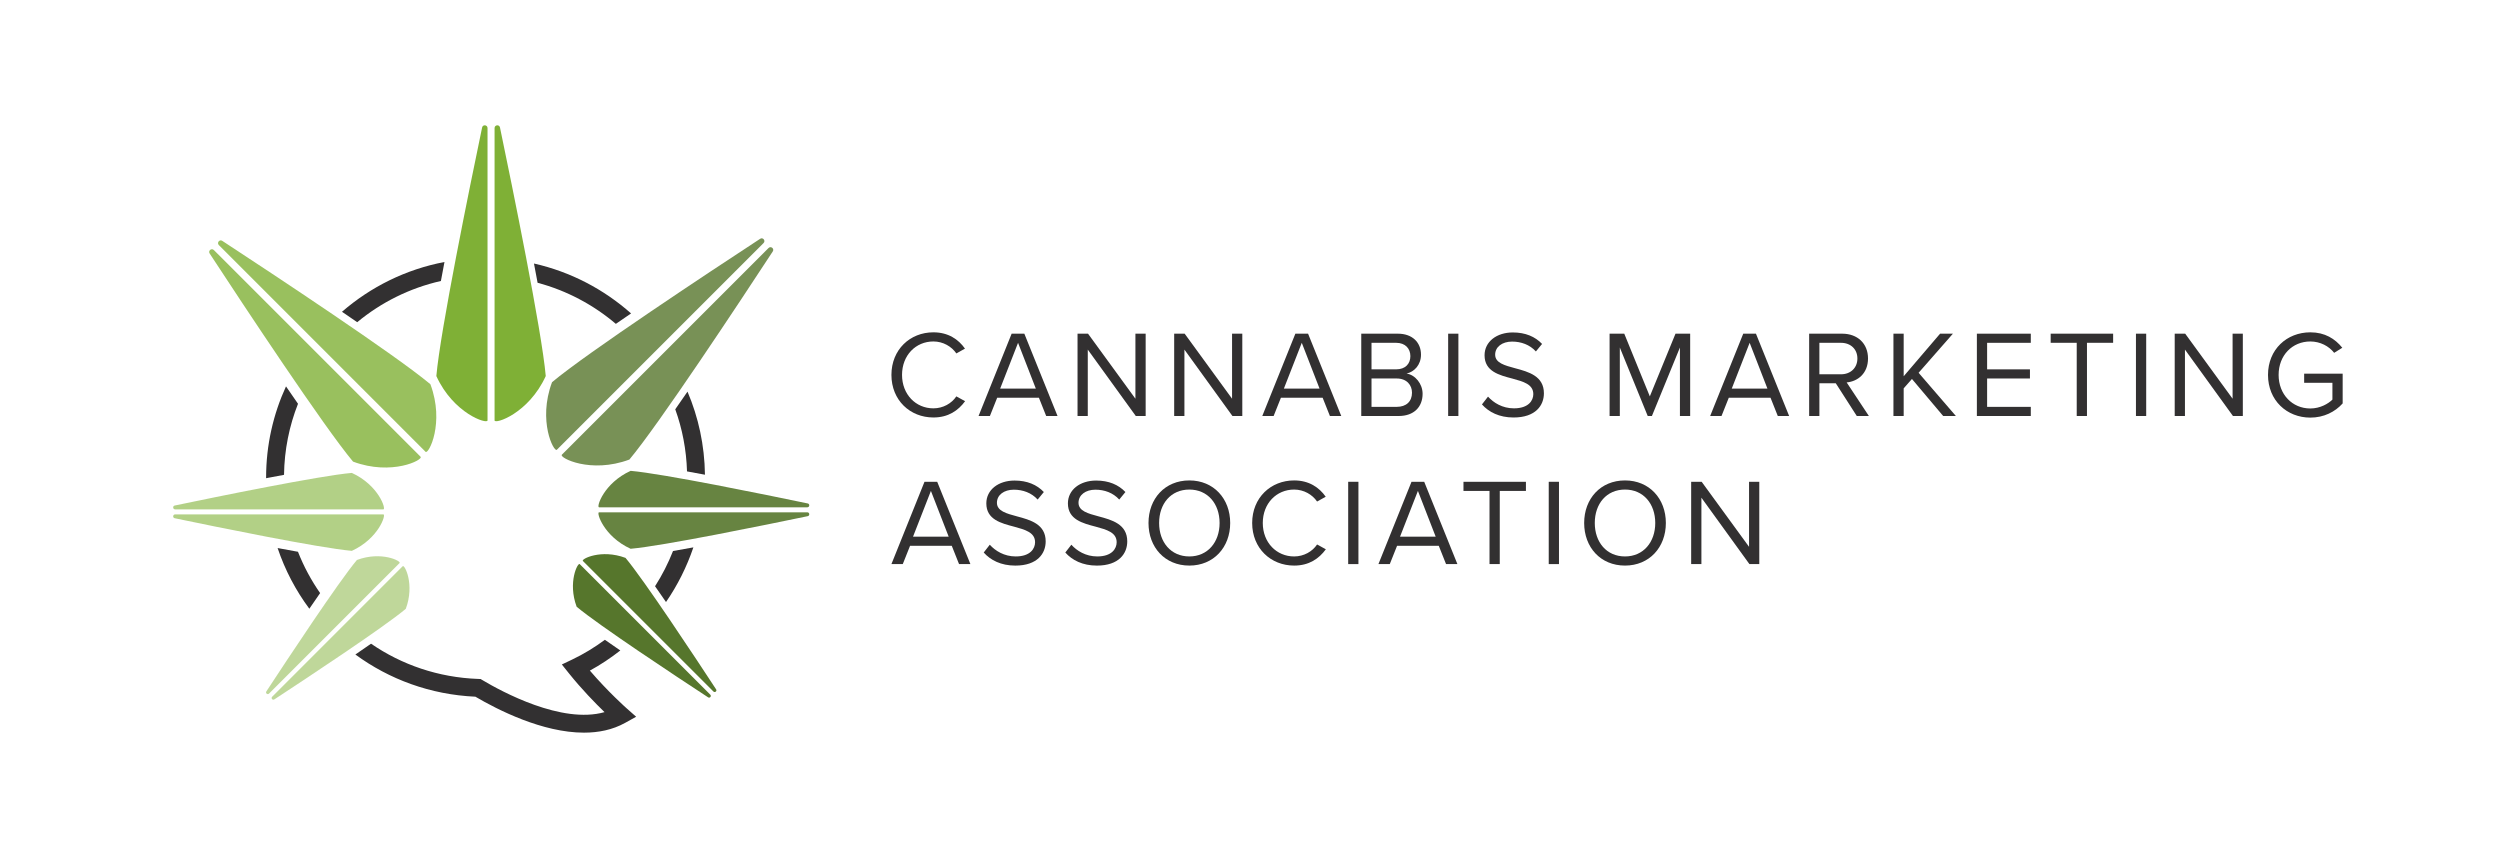 <?xml version="1.0" encoding="utf-8"?>
<!-- Generator: Adobe Illustrator 26.0.2, SVG Export Plug-In . SVG Version: 6.00 Build 0)  -->
<svg version="1.1" id="Layer_1" xmlns="http://www.w3.org/2000/svg" xmlns:xlink="http://www.w3.org/1999/xlink" x="0px" y="0px"
	 viewBox="0 0 2211.32 758.79" style="enable-background:new 0 0 2211.32 758.79;" xml:space="preserve">
<style type="text/css">
	.st0{fill:#7FB036;}
	.st1{fill:#56762C;}
	.st2{fill:#678441;}
	.st3{fill:#789156;}
	.st4{opacity:0.5;}
	.st5{opacity:0.6;}
	.st6{opacity:0.8;}
	.st7{fill:#323031;}
</style>
<g>
	<g>
		<path class="st0" d="M482.73,332.63c-15.21,33.35-45.26,42.88-45.27,39.22V113.28c0-2.91,4.2-3.37,4.79-0.52
			C453.16,165.13,479.23,292.6,482.73,332.63z"/>
		<path class="st0" d="M385.96,332.63c15.21,33.35,45.26,42.88,45.27,39.22V113.28c0-2.91-4.2-3.37-4.79-0.52
			C415.52,165.13,389.45,292.6,385.96,332.63z"/>
	</g>
	<g>
		<path class="st1" d="M510.07,536.69c-8.1-21.69,1.07-39.37,2.7-37.74l115.5,115.5c1.3,1.3-0.37,3.38-1.91,2.37
			C598.09,598.31,529.51,553.01,510.07,536.69z"/>
		<path class="st1" d="M553.29,493.46c-21.69-8.1-39.37,1.07-37.74,2.7l115.5,115.5c1.3,1.3,3.38-0.37,2.37-1.91
			C614.91,581.49,569.61,512.9,553.29,493.46z"/>
	</g>
	<g>
		<path class="st2" d="M557.81,485.41c-23.76-10.83-30.54-32.24-27.94-32.25h184.21c2.08,0,2.4,2.99,0.37,3.41
			C677.14,464.34,586.33,482.91,557.81,485.41z"/>
		<path class="st2" d="M557.81,416.47c-23.76,10.83-30.54,32.24-27.94,32.25h184.21c2.08,0,2.4-2.99,0.37-3.41
			C677.14,437.53,586.33,418.96,557.81,416.47z"/>
	</g>
	<g>
		<path class="st3" d="M556.71,406.49c-34.33,12.83-62.32-1.69-59.75-4.28l182.84-182.84c2.06-2.06,5.35,0.58,3.75,3.02
			C654.25,267.14,582.54,375.71,556.71,406.49z"/>
		<path class="st3" d="M488.29,338.06c-12.83,34.33,1.69,62.32,4.28,59.75L675.4,214.97c2.06-2.06-0.58-5.35-3.02-3.75
			C627.63,240.52,519.06,312.23,488.29,338.06z"/>
	</g>
	<g class="st4">
		<path class="st0" d="M358.93,538.53c8.1-21.69-1.07-39.37-2.7-37.74l-115.5,115.5c-1.3,1.3,0.37,3.38,1.91,2.37
			C270.91,600.14,339.49,554.84,358.93,538.53z"/>
		<path class="st0" d="M315.71,495.3c21.69-8.1,39.37,1.07,37.74,2.7l-115.5,115.5c-1.3,1.3-3.38-0.37-2.37-1.91
			C254.09,583.33,299.39,514.74,315.71,495.3z"/>
	</g>
	<g class="st5">
		<path class="st0" d="M311.19,487.24c23.76-10.83,30.54-32.24,27.94-32.25H154.92c-2.08,0-2.4,2.99-0.37,3.41
			C191.86,466.18,282.67,484.75,311.19,487.24z"/>
		<path class="st0" d="M311.19,418.3c23.76,10.83,30.54,32.24,27.94,32.25H154.92c-2.08,0-2.4-2.99-0.37-3.41
			C191.86,439.36,282.67,420.79,311.19,418.3z"/>
	</g>
	<g class="st6">
		<path class="st0" d="M312.29,408.32c34.33,12.83,62.32-1.69,59.75-4.28L189.19,221.2c-2.06-2.06-5.35,0.58-3.75,3.02
			C214.75,268.98,286.46,377.55,312.29,408.32z"/>
		<path class="st0" d="M380.71,339.89c12.83,34.33-1.69,62.32-4.28,59.75L193.59,216.8c-2.06-2.06,0.58-5.35,3.02-3.75
			C241.37,242.36,349.94,314.06,380.71,339.89z"/>
	</g>
	<g>
		<g>
			<path class="st7" d="M263.59,357.16c-3.47-5-7.02-10.15-10.61-15.39c-11.27,24.57-17.6,51.86-17.6,80.61c0,0.2,0.01,0.4,0.01,0.6
				c5.35-1.02,10.65-2.02,15.84-2.98C251.53,397.86,255.89,376.68,263.59,357.16z"/>
			<path class="st7" d="M475.51,250.12c25.85,6.91,49.39,19.51,69.23,36.35c4.41-3.04,8.9-6.12,13.45-9.23
				c-24.06-21.36-53.44-36.82-85.88-44.15C473.41,238.83,474.48,244.52,475.51,250.12z"/>
			<path class="st7" d="M579.41,518.54c3.13,4.46,6.37,9.13,9.69,13.98c10.26-14.88,18.39-31.17,24.22-48.36
				c-6.23,1.15-12.27,2.23-18.02,3.23C591.01,498.28,585.71,508.72,579.41,518.54z"/>
			<path class="st7" d="M263.57,488.06c-5.81-1.04-11.85-2.14-18.02-3.3c6.54,19.48,16.07,37.54,28.07,53.68
				c3.24-4.74,6.44-9.38,9.53-13.83C275.28,513.32,268.69,501.08,263.57,488.06z"/>
			<path class="st7" d="M521.75,593.16c9.55-5.18,18.5-11.2,26.93-17.8c-4.71-3.23-9.28-6.39-13.65-9.44
				c-9.04,6.68-18.71,12.62-29.06,17.54l-9.01,4.29l6.24,7.79c11.42,14.25,23.52,26.61,31.53,34.36
				c-37.83,10.77-91.23-18.32-107.87-28.25l-1.74-1.04l-2.03-0.07c-35.34-1.25-67.85-12.59-94.88-31.17
				c-4.47,3.11-9.09,6.3-13.86,9.56c29.85,21.91,66.31,35.51,106.15,37.32c19.86,11.67,59.44,31.8,96.04,31.8
				c12.82,0,25.27-2.47,36.39-8.64l9.77-5.43l-8.37-7.4C554.12,626.41,537.99,612.1,521.75,593.16z"/>
			<path class="st7" d="M315.96,284.99c21.14-17.5,46.38-30.18,74.03-36.45c1.03-5.53,2.08-11.14,3.16-16.8
				c-34.25,6.52-65.31,22.05-90.66,44.04C307.04,278.87,311.53,281.94,315.96,284.99z"/>
			<path class="st7" d="M597.28,362.03c6.22,17.24,9.82,35.71,10.4,54.93c5.17,0.94,10.48,1.92,15.87,2.94
				c-0.33-26.04-5.78-50.87-15.44-73.5C604.42,351.75,600.8,356.99,597.28,362.03z"/>
		</g>
	</g>
</g>
<g>
	<g>
		<path class="st7" d="M788.49,331.61c0-22.38,16.48-37.66,37.11-37.66c13.21,0,22.16,6.22,27.95,14.41l-7.64,4.26
			c-4.15-6.11-11.68-10.59-20.3-10.59c-15.61,0-27.73,12.22-27.73,29.58c0,17.25,12.12,29.58,27.73,29.58
			c8.62,0,16.16-4.37,20.3-10.59l7.75,4.26c-6.11,8.3-14.85,14.41-28.05,14.41C804.97,369.27,788.49,353.99,788.49,331.61z"/>
		<path class="st7" d="M918.94,351.8h-36.9l-6.44,16.16h-10.04l29.26-72.81h11.24l29.36,72.81h-10.04L918.94,351.8z M884.67,343.72
			h31.55l-15.72-40.5L884.67,343.72z"/>
		<path class="st7" d="M962.17,309.23v58.73h-9.06v-72.81h9.28l41.92,57.53v-57.53h9.06v72.81h-8.73L962.17,309.23z"/>
		<path class="st7" d="M1047.65,309.23v58.73h-9.06v-72.81h9.28l41.92,57.53v-57.53h9.06v72.81h-8.73L1047.65,309.23z"/>
		<path class="st7" d="M1169.91,351.8h-36.9l-6.44,16.16h-10.04l29.26-72.81h11.24l29.36,72.81h-10.04L1169.91,351.8z
			 M1135.63,343.72h31.55l-15.72-40.5L1135.63,343.72z"/>
		<path class="st7" d="M1204.08,295.15h32.42c12.66,0,20.41,7.64,20.41,18.56c0,9.17-6.11,15.28-12.77,16.7
			c7.75,1.2,14.19,9.17,14.19,17.9c0,11.68-7.75,19.65-21.07,19.65h-33.19V295.15z M1234.97,326.7c8.19,0,12.55-5.02,12.55-11.68
			c0-6.55-4.37-11.79-12.55-11.79h-21.83v23.47H1234.97z M1235.41,359.88c8.51,0,13.54-4.8,13.54-12.55
			c0-6.66-4.58-12.55-13.54-12.55h-22.27v25.1H1235.41z"/>
		<path class="st7" d="M1280.93,295.15h9.06v72.81h-9.06V295.15z"/>
		<path class="st7" d="M1316.19,350.82c4.8,5.35,12.66,10.37,22.92,10.37c12.99,0,17.14-6.99,17.14-12.55
			c0-8.73-8.84-11.13-18.45-13.76c-11.68-3.06-24.67-6.33-24.67-20.63c0-12.01,10.7-20.19,25-20.19c11.13,0,19.76,3.71,25.87,10.15
			l-5.46,6.66c-5.46-6-13.1-8.73-21.07-8.73c-8.73,0-14.96,4.7-14.96,11.57c0,7.31,8.41,9.5,17.68,12.01
			c11.9,3.17,25.44,6.88,25.44,22.16c0,10.59-7.21,21.4-26.85,21.4c-12.66,0-21.94-4.8-27.95-11.57L1316.19,350.82z"/>
		<path class="st7" d="M1485.94,307.38l-24.78,60.58h-3.71l-24.67-60.58v60.58h-9.06v-72.81h12.99l22.6,55.46l22.71-55.46H1495
			v72.81h-9.06V307.38z"/>
		<path class="st7" d="M1566.07,351.8h-36.9l-6.44,16.16h-10.04l29.26-72.81h11.24l29.36,72.81h-10.04L1566.07,351.8z
			 M1531.79,343.72h31.55l-15.72-40.5L1531.79,343.72z"/>
		<path class="st7" d="M1623.82,339.03h-14.52v28.93h-9.06v-72.81h29.26c13.32,0,22.81,8.51,22.81,21.94
			c0,13.1-8.95,20.3-18.89,21.18l19.65,29.69h-10.7L1623.82,339.03z M1628.4,303.23h-19.1v27.84h19.1c8.62,0,14.52-5.79,14.52-13.97
			S1637.03,303.23,1628.4,303.23z"/>
		<path class="st7" d="M1691.17,335.21l-7.31,8.3v24.45h-9.06v-72.81h9.06v37.66l32.2-37.66h11.35l-30.35,34.6l32.97,38.21h-11.24
			L1691.17,335.21z"/>
		<path class="st7" d="M1748.6,295.15h47.7v8.08h-38.64v23.47h37.88v8.08h-37.88v25.1h38.64v8.08h-47.7V295.15z"/>
		<path class="st7" d="M1836.91,303.23h-23.03v-8.08h55.24v8.08h-23.14v64.73h-9.06V303.23z"/>
		<path class="st7" d="M1889.31,295.15h9.06v72.81h-9.06V295.15z"/>
		<path class="st7" d="M1932.65,309.23v58.73h-9.06v-72.81h9.28l41.92,57.53v-57.53h9.06v72.81h-8.73L1932.65,309.23z"/>
		<path class="st7" d="M2043.56,293.95c12.88,0,21.83,5.68,28.27,13.65l-7.21,4.48c-4.58-5.89-12.33-10.04-21.07-10.04
			c-15.94,0-28.05,12.22-28.05,29.58c0,17.25,12.12,29.69,28.05,29.69c8.73,0,15.94-4.26,19.54-7.86v-14.85h-25v-8.08h34.06v26.31
			c-6.77,7.53-16.7,12.56-28.6,12.56c-20.74,0-37.44-15.18-37.44-37.77C2006.11,309.01,2022.82,293.95,2043.56,293.95z"/>
	</g>
	<g>
		<path class="st7" d="M841.87,482.8h-36.9l-6.44,16.16h-10.04l29.26-72.81h11.24l29.36,72.81h-10.04L841.87,482.8z M807.59,474.72
			h31.55l-15.72-40.5L807.59,474.72z"/>
		<path class="st7" d="M875.49,481.82c4.8,5.35,12.66,10.37,22.92,10.37c12.99,0,17.14-6.99,17.14-12.55
			c0-8.73-8.84-11.13-18.45-13.76c-11.68-3.06-24.67-6.33-24.67-20.63c0-12.01,10.7-20.19,25-20.19c11.13,0,19.76,3.71,25.87,10.15
			l-5.46,6.66c-5.46-6-13.1-8.73-21.07-8.73c-8.73,0-14.96,4.69-14.96,11.57c0,7.31,8.41,9.5,17.68,12.01
			c11.9,3.17,25.44,6.88,25.44,22.16c0,10.59-7.21,21.4-26.85,21.4c-12.66,0-21.94-4.8-27.95-11.57L875.49,481.82z"/>
		<path class="st7" d="M947.65,481.82c4.8,5.35,12.66,10.37,22.92,10.37c12.99,0,17.14-6.99,17.14-12.55
			c0-8.73-8.84-11.13-18.45-13.76c-11.68-3.06-24.67-6.33-24.67-20.63c0-12.01,10.7-20.19,25-20.19c11.13,0,19.76,3.71,25.87,10.15
			l-5.46,6.66c-5.46-6-13.1-8.73-21.07-8.73c-8.73,0-14.96,4.69-14.96,11.57c0,7.31,8.41,9.5,17.68,12.01
			c11.9,3.17,25.44,6.88,25.44,22.16c0,10.59-7.21,21.4-26.85,21.4c-12.66,0-21.94-4.8-27.95-11.57L947.65,481.82z"/>
		<path class="st7" d="M1052.01,424.95c21.51,0,36.13,16.16,36.13,37.66c0,21.51-14.63,37.66-36.13,37.66
			c-21.61,0-36.13-16.16-36.13-37.66C1015.88,441.1,1030.4,424.95,1052.01,424.95z M1052.01,433.03
			c-16.37,0-26.74,12.55-26.74,29.58c0,16.92,10.37,29.58,26.74,29.58c16.27,0,26.75-12.66,26.75-29.58
			C1078.76,445.58,1068.28,433.03,1052.01,433.03z"/>
		<path class="st7" d="M1107.58,462.61c0-22.38,16.48-37.66,37.11-37.66c13.21,0,22.16,6.22,27.95,14.41l-7.64,4.26
			c-4.15-6.11-11.68-10.59-20.3-10.59c-15.61,0-27.73,12.22-27.73,29.58c0,17.25,12.12,29.58,27.73,29.58
			c8.62,0,16.16-4.37,20.3-10.59l7.75,4.26c-6.11,8.3-14.85,14.41-28.05,14.41C1124.06,500.27,1107.58,484.99,1107.58,462.61z"/>
		<path class="st7" d="M1192.51,426.15h9.06v72.81h-9.06V426.15z"/>
		<path class="st7" d="M1272.64,482.8h-36.9l-6.44,16.16h-10.04l29.26-72.81h11.24l29.36,72.81h-10.04L1272.64,482.8z
			 M1238.36,474.72h31.55l-15.72-40.5L1238.36,474.72z"/>
		<path class="st7" d="M1317.51,434.23h-23.03v-8.08h55.24v8.08h-23.14v64.73h-9.06V434.23z"/>
		<path class="st7" d="M1369.9,426.15h9.06v72.81h-9.06V426.15z"/>
		<path class="st7" d="M1437.37,424.95c21.51,0,36.13,16.16,36.13,37.66c0,21.51-14.63,37.66-36.13,37.66
			c-21.61,0-36.13-16.16-36.13-37.66C1401.24,441.1,1415.75,424.95,1437.37,424.95z M1437.37,433.03
			c-16.37,0-26.74,12.55-26.74,29.58c0,16.92,10.37,29.58,26.74,29.58c16.27,0,26.75-12.66,26.75-29.58
			C1464.11,445.58,1453.63,433.03,1437.37,433.03z"/>
		<path class="st7" d="M1504.94,440.23v58.73h-9.06v-72.81h9.28l41.92,57.53v-57.53h9.06v72.81h-8.73L1504.94,440.23z"/>
	</g>
</g>
</svg>
